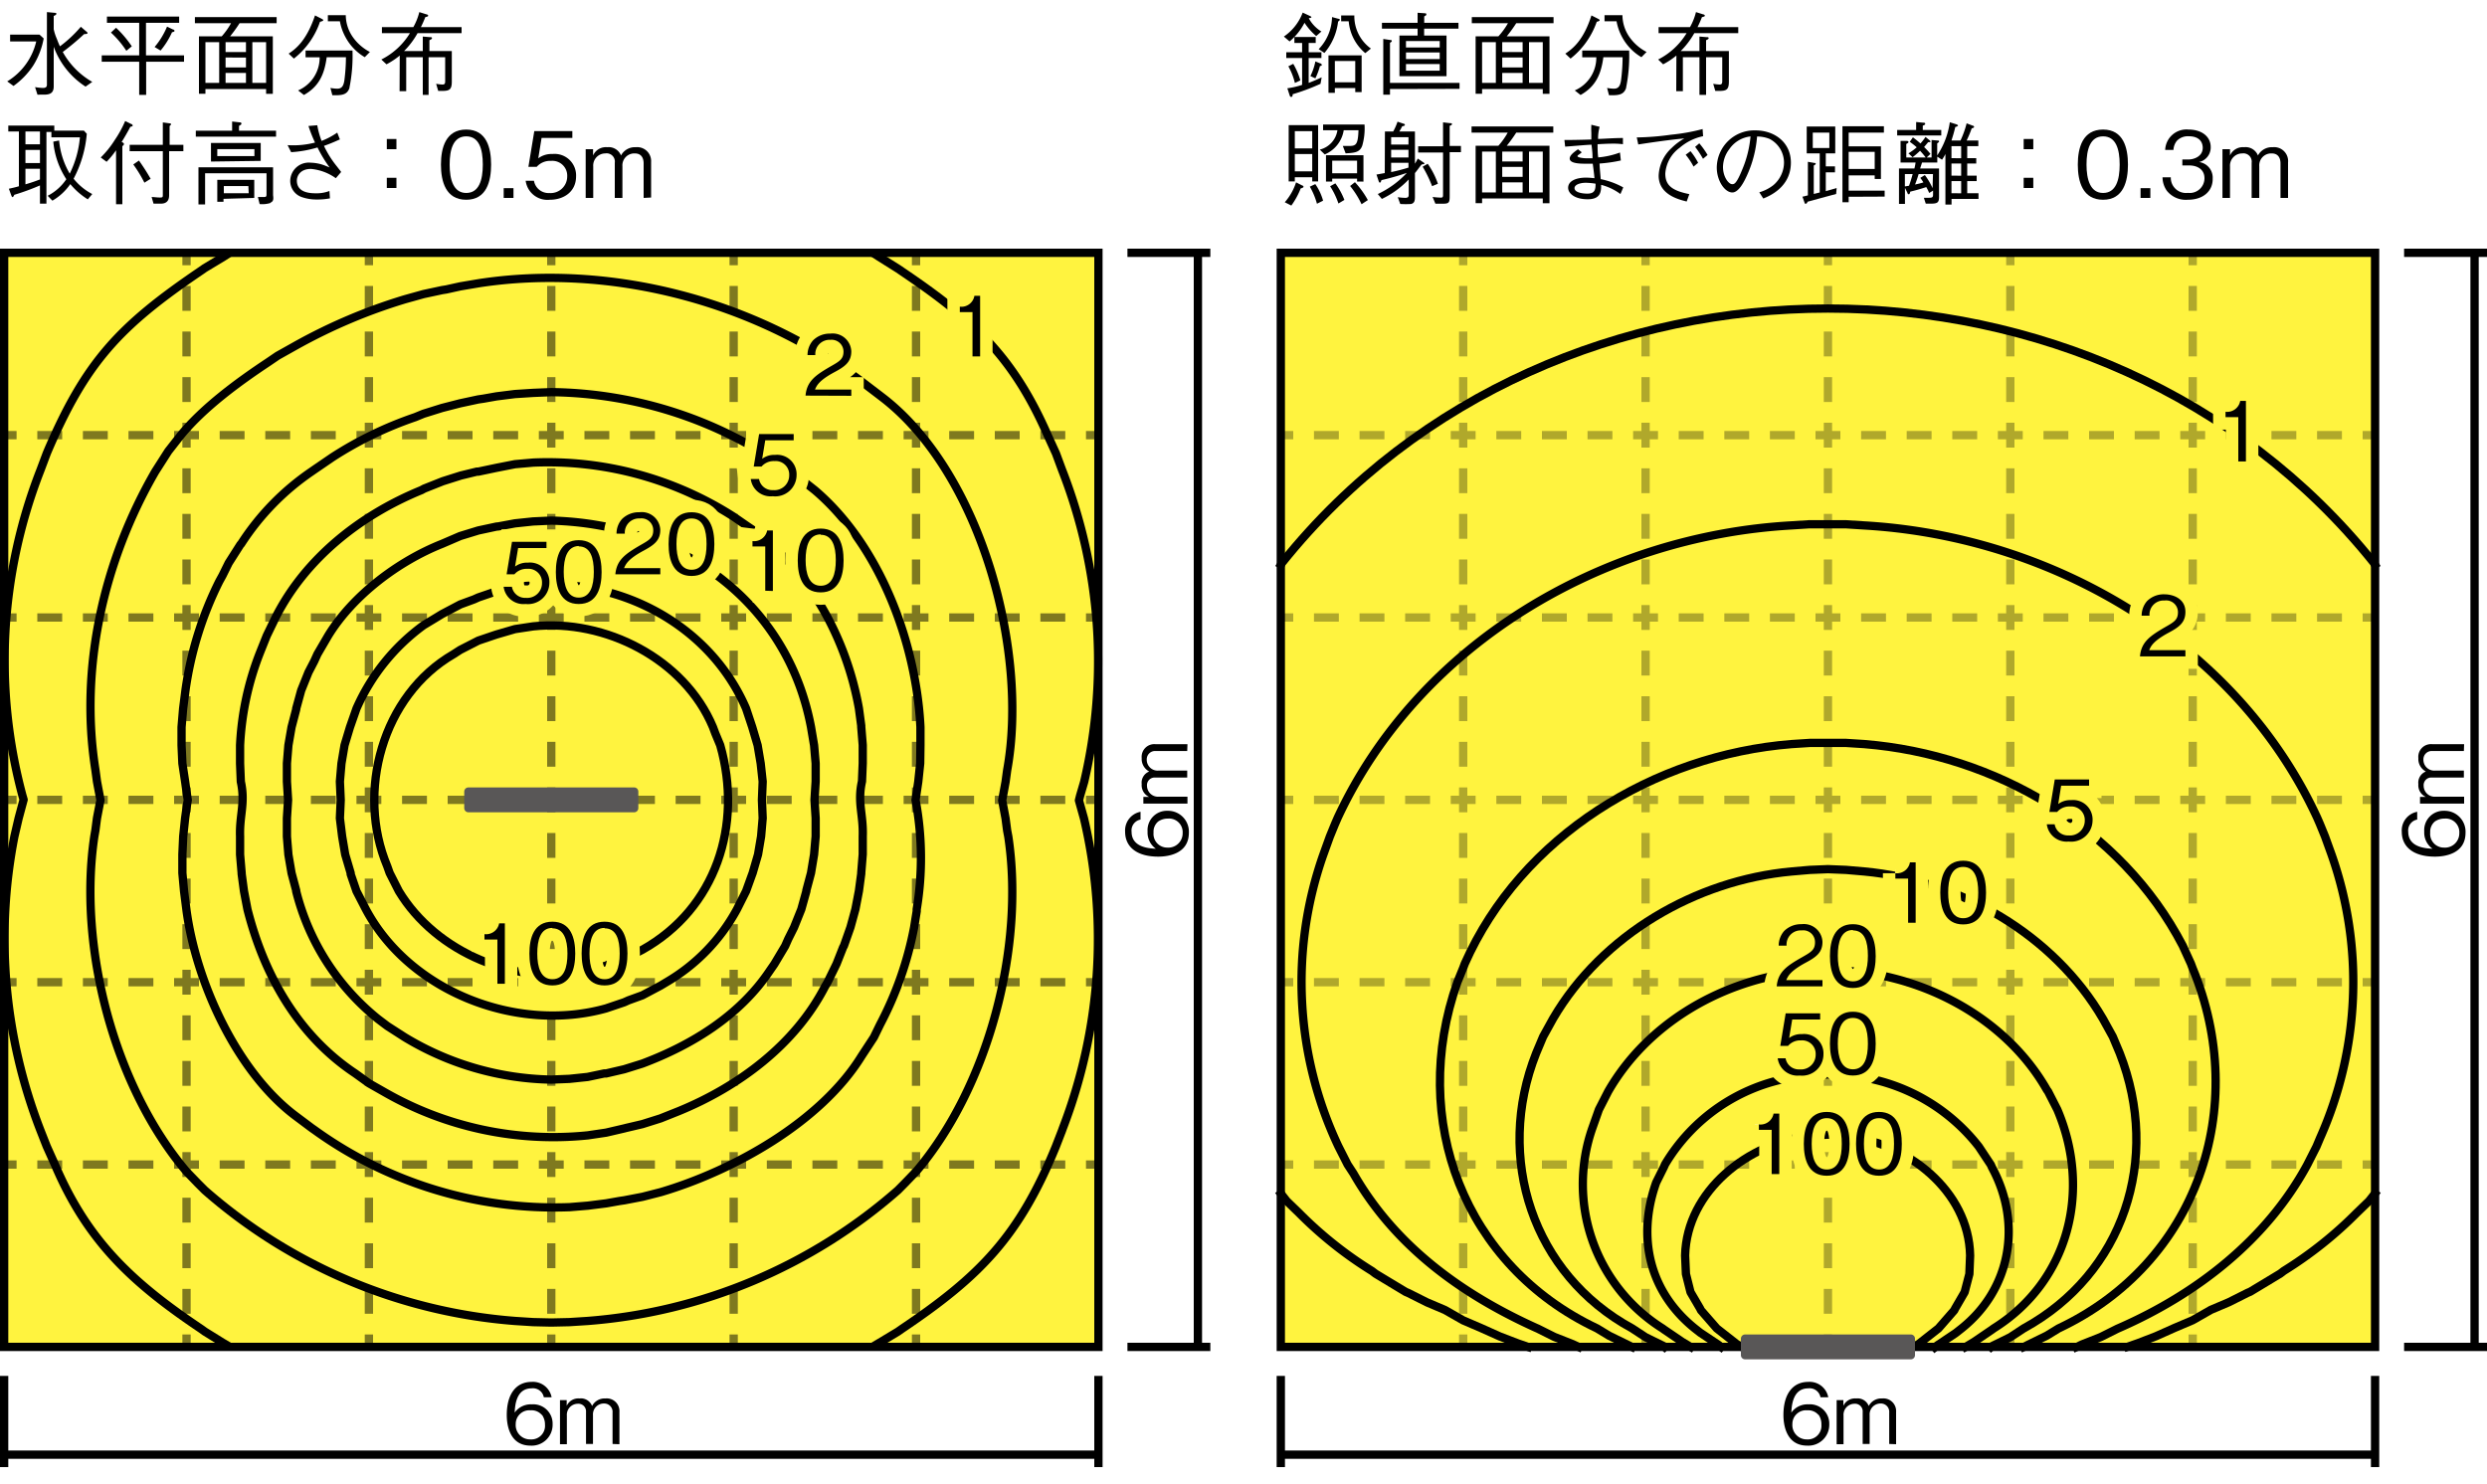 <svg xmlns="http://www.w3.org/2000/svg" viewBox="0 0 300 179"><defs><style>.cls-1{fill:#fff;}.cls-2{fill:#fff33f;}.cls-3{opacity:0.5;}.cls-10,.cls-11,.cls-4,.cls-5,.cls-7,.cls-8{fill:none;}.cls-11,.cls-4,.cls-5,.cls-7,.cls-8{stroke:#000;}.cls-11,.cls-4,.cls-5,.cls-9{stroke-miterlimit:10;}.cls-5{stroke-dasharray:3 2.5;}.cls-6{opacity:0.31;}.cls-12,.cls-7,.cls-8{stroke-linejoin:round;}.cls-11,.cls-8{stroke-linecap:square;}.cls-9{stroke:#fff;}.cls-10{stroke:#fff33f;stroke-width:3px;}.cls-12{fill:#595757;stroke:#595757;stroke-linecap:round;}</style></defs><g id="レイヤー_2" data-name="レイヤー 2"><g id="SITA"><rect class="cls-1" width="300" height="179"/><rect class="cls-2" x="0.5" y="30.5" width="132" height="132"/><rect class="cls-2" x="154.5" y="30.5" width="132" height="132"/><g class="cls-3"><line class="cls-4" x1="22.5" y1="162.5" x2="22.5" y2="161"/><line class="cls-5" x1="22.5" y1="158.5" x2="22.5" y2="33.25"/><line class="cls-4" x1="22.5" y1="32" x2="22.5" y2="30.5"/><line class="cls-4" x1="44.5" y1="162.5" x2="44.5" y2="161"/><line class="cls-5" x1="44.5" y1="158.5" x2="44.5" y2="33.25"/><line class="cls-4" x1="44.5" y1="32" x2="44.5" y2="30.5"/><line class="cls-4" x1="66.5" y1="162.5" x2="66.5" y2="161"/><line class="cls-5" x1="66.5" y1="158.5" x2="66.5" y2="33.25"/><line class="cls-4" x1="66.5" y1="32" x2="66.5" y2="30.5"/><line class="cls-4" x1="88.5" y1="162.5" x2="88.5" y2="161"/><line class="cls-5" x1="88.5" y1="158.5" x2="88.5" y2="33.25"/><line class="cls-4" x1="88.5" y1="32" x2="88.5" y2="30.5"/><line class="cls-4" x1="110.5" y1="162.5" x2="110.5" y2="161"/><line class="cls-5" x1="110.5" y1="158.5" x2="110.5" y2="33.25"/><line class="cls-4" x1="110.5" y1="32" x2="110.5" y2="30.5"/><line class="cls-4" x1="0.5" y1="52.5" x2="2" y2="52.5"/><line class="cls-5" x1="4.5" y1="52.5" x2="129.75" y2="52.5"/><line class="cls-4" x1="131" y1="52.5" x2="132.5" y2="52.5"/><line class="cls-4" x1="0.5" y1="74.5" x2="2" y2="74.5"/><line class="cls-5" x1="4.5" y1="74.5" x2="129.75" y2="74.5"/><line class="cls-4" x1="131" y1="74.5" x2="132.5" y2="74.5"/><line class="cls-4" x1="0.5" y1="96.5" x2="2" y2="96.5"/><line class="cls-5" x1="4.5" y1="96.5" x2="129.75" y2="96.5"/><line class="cls-4" x1="131" y1="96.5" x2="132.5" y2="96.5"/><line class="cls-4" x1="0.5" y1="118.5" x2="2" y2="118.5"/><line class="cls-5" x1="4.5" y1="118.5" x2="129.75" y2="118.5"/><line class="cls-4" x1="131" y1="118.5" x2="132.5" y2="118.5"/><line class="cls-4" x1="0.5" y1="140.5" x2="2" y2="140.5"/><line class="cls-5" x1="4.5" y1="140.5" x2="129.75" y2="140.5"/><line class="cls-4" x1="131" y1="140.5" x2="132.5" y2="140.5"/></g><g class="cls-6"><line class="cls-4" x1="176.5" y1="162.5" x2="176.5" y2="161"/><line class="cls-5" x1="176.5" y1="158.5" x2="176.5" y2="33.25"/><line class="cls-4" x1="176.5" y1="32" x2="176.5" y2="30.5"/><line class="cls-4" x1="198.5" y1="162.5" x2="198.5" y2="161"/><line class="cls-5" x1="198.5" y1="158.5" x2="198.5" y2="33.25"/><line class="cls-4" x1="198.5" y1="32" x2="198.5" y2="30.5"/><line class="cls-4" x1="220.5" y1="162.5" x2="220.5" y2="161"/><line class="cls-5" x1="220.5" y1="158.5" x2="220.5" y2="33.25"/><line class="cls-4" x1="220.5" y1="32" x2="220.5" y2="30.5"/><line class="cls-4" x1="242.5" y1="162.5" x2="242.5" y2="161"/><line class="cls-5" x1="242.5" y1="158.5" x2="242.5" y2="33.25"/><line class="cls-4" x1="242.5" y1="32" x2="242.5" y2="30.5"/><line class="cls-4" x1="264.5" y1="162.5" x2="264.5" y2="161"/><line class="cls-5" x1="264.5" y1="158.5" x2="264.5" y2="33.25"/><line class="cls-4" x1="264.5" y1="32" x2="264.5" y2="30.5"/><line class="cls-4" x1="154.5" y1="52.5" x2="156" y2="52.5"/><line class="cls-5" x1="158.5" y1="52.5" x2="283.75" y2="52.5"/><line class="cls-4" x1="285" y1="52.5" x2="286.5" y2="52.5"/><line class="cls-4" x1="154.5" y1="74.5" x2="156" y2="74.5"/><line class="cls-5" x1="158.5" y1="74.5" x2="283.75" y2="74.5"/><line class="cls-4" x1="285" y1="74.5" x2="286.5" y2="74.5"/><line class="cls-4" x1="154.5" y1="96.5" x2="156" y2="96.5"/><line class="cls-5" x1="158.5" y1="96.5" x2="283.75" y2="96.5"/><line class="cls-4" x1="285" y1="96.5" x2="286.5" y2="96.5"/><line class="cls-4" x1="154.5" y1="118.5" x2="156" y2="118.5"/><line class="cls-5" x1="158.5" y1="118.5" x2="283.75" y2="118.5"/><line class="cls-4" x1="285" y1="118.5" x2="286.5" y2="118.5"/><line class="cls-4" x1="154.5" y1="140.5" x2="156" y2="140.5"/><line class="cls-5" x1="158.5" y1="140.5" x2="283.75" y2="140.5"/><line class="cls-4" x1="285" y1="140.5" x2="286.5" y2="140.5"/></g></g><g id="EUN10143W_n"><path class="cls-7" d="M59.47,76.69l.42-.14,2.23-.65,2.19-.33C73,74.64,82.56,79.5,86,87.72l.28.75.6,1.44c2.73,9.62-.49,19.69-9.4,24.68l-2.19,1.12-1.77.6-.42.19-2.23.65C62.39,119,52.63,115,48.11,107.51L47,105.32l-.28-.79c-3.78-9-.6-20.64,8-25.61l.79-.51,2.19-1.12Z"/><path class="cls-7" d="M57.19,72.31l.51-.23,2.19-.75,2.24-.46C73.46,69,85.4,74.79,90,85.49l.74,2.23.65,2.19.37,2.19L92,94.29l-.09,2.23L92,98.71l-.19,2.19-.37,2.19-.65,2.24-.05.13L90,107.51,88.9,109.7a22.66,22.66,0,0,1-8.52,8.8l-.7.42-2.19,1.16-1.68.61-.51.23-2.19.74c-10.73,3-23.7-2-29-12L43,107.51l-.7-2.05,0-.13-.66-2.24-.37-2.19L41,98.71l.1-2.19L41,94.29l.19-2.19.37-2.19.66-2.19L43,85.49a24.86,24.86,0,0,1,8.1-10.06l1.54-.93.69-.42,2.2-1.16Z"/><path class="cls-7" d="M60.12,63.51l2-.37,2.18-.23,2.19-.1c15.18.37,28.42,9.51,31.34,24.91l.37,2.19.19,2.19v2.19l-.14,2.23.14,2.19v2.19l-.19,2.19-.37,2.23-.56,2.1v.09l-.61,2.19-.88,2.19-.7,1.4-.37.84-1.3,2.18-.52.75c-3.62,5.44-9.39,9-15.41,11.26L75.3,129l-2.19.51h-.23l-2,.42-2.19.23-2.19.09a35.29,35.29,0,0,1-17.69-5.12l-2.1-1.35-1.11-.84a28.77,28.77,0,0,1-9.87-15.41v-.09l-.56-2.1-.38-2.23-.18-2.19V98.71l.14-2.19-.14-2.23V92.1l.18-2.19.38-2.19.56-2.14v-.09l.6-2.19.88-2.19.7-1.35.38-.84,1.3-2.23c3-4.89,8.49-9,13.74-11.08l2.18-.94L57.7,64l2.19-.47Z"/><path class="cls-7" d="M57.52,56.9l.18,0,2.19-.46L62.13,56l2.18-.19a41.57,41.57,0,0,1,24.17,6.52l1.68,1.16.55.37c7,5,11.41,13.26,12.9,21.61l.28,2.09,0,.14.18,2.19,0,2.19-.09,2.19c-.58,2.57.18,4,.09,6.61l0,2.19-.18,2.23,0,.1-.28,2.09-.42,2.19-.6,2.19-.79,2.24-.1.18-.79,2-1.07,2.19-.33.56c-3.61,7-10.41,12.05-17.6,15l-2.23.89-2.19.69-2,.47-.19.05-2.19.51-2.23.33a40.92,40.92,0,0,1-24.59-5.27l-1.76-1-1.68-1.21c-6.92-4.6-11-11.9-13-19.79l-.42-2.19-.28-2.09,0-.1-.19-2.23,0-2.19c-.09-2.58.66-4,.09-6.61l-.09-2.19,0-2.19a35.1,35.1,0,0,1,2.33-11l.09-.23.8-2,1.06-2.19c3.62-7.17,10.28-12.38,17.6-15.37l.33-.18,2.24-.89,2.18-.69Z"/><path class="cls-7" d="M58.31,48.1l1.58-.28,2.23-.28,2.2-.14,2.18-.09A50.19,50.19,0,0,1,95.42,56.9l1.86,1.44,1,.79c7.89,6.7,12.24,18.47,12.75,28.59l0,2.19L111,92.1l-.23,2.19-.24,1.63-.09.6a37.89,37.89,0,0,1,.14,13.18l0,.23-.32,2a42,42,0,0,1-4.1,11.68l-.75,1.54L104,127.3l-.09.14c-4.92,7.94-15.45,13.8-24.21,16.39l-2.19.56-2.19.42-.61.09-1.58.28-2.23.28-2.19.18a49.46,49.46,0,0,1-30.77-9.31l-.33-.23-1.87-1.4c-7.19-5.34-12.13-16.31-13.26-25l-.28-2.19L22,105.33l0-2.24.1-2.19.23-2.19.23-1.63.09-.56-.09-.6-.23-1.63L22,92.1l-.1-2.19,0-2.19.19-2.23.28-2.19a42.44,42.44,0,0,1,4.09-13.18l.38-.69.74-1.5L29,65.7l.09-.09a30.59,30.59,0,0,1,8.48-8.71l.33-.23,2.18-1.49a45.06,45.06,0,0,1,10-4.85l1-.41,2.24-.7,2.18-.56,2.19-.47Z"/><path class="cls-7" d="M53.84,34.92l1.67-.37,2.19-.37C73.6,31.72,91.05,36.32,103.89,46l2.19,1.67.61.47c11.73,9.26,17.4,30.51,14.8,44.79l-.19,1.4-.41,2.23.41,2.19.19,1.45.14.74c2,13.32-2.36,30.09-11.13,40.41l-1.35,1.4-.83.84a64.2,64.2,0,0,1-37.44,15.78l-2.19.14-2.19.05-2.18-.05-2.19-.14a64.2,64.2,0,0,1-37.44-15.78l-.84-.84-1.35-1.4C13.74,131,9.39,114.22,11.38,100.9l.13-.74.19-1.45.42-2.19-.42-2.23-.19-1.4c-1.95-12.35,1-25.23,7.22-36l1.4-2.19.18-.28,1.5-1.91c2.76-3.36,6.89-6.39,10.52-8.8l1.16-.79,2.23-1.25A66.22,66.22,0,0,1,48.9,36.09l2.19-.61L53.33,35Z"/><path class="cls-7" d="M105.29,30.5l.79.51,2.23,1.4.47.32c8.51,5.75,13.41,10.2,17.6,19.79l1,2.19.74,2a63.5,63.5,0,0,1,2.66,37.62L130.29,96l-.14.56.14.51.47,1.68a63.61,63.61,0,0,1-2.56,37.39l-.1.28-.74,1.91c-4.4,10.76-9.06,15.6-18.58,22l-.47.33L106.08,162l-.79.47"/><path class="cls-7" d="M27.72,162.5l-.79-.47-2.24-1.39-.46-.33c-8.21-5.52-13.64-10.5-17.6-19.79l-1-2.23-.75-1.91A64,64,0,0,1,1.74,100.9l.51-2.19L2.71,97l.14-.52L2.71,96A63,63,0,0,1,4.81,56.9l.09-.23.75-2c4.67-11,8.74-15.32,18.58-22l.46-.32L26.93,31l.79-.51"/><path class="cls-8" d="M210.12,162.5l-.61-.33-2.19-1.72-.23-.18-1.91-2.19-.09-.19-1.17-2-.55-2.19-.1-2.23c.2-7.86,7.7-13.61,15-14.44l2.19-.14,2.19.14c7.35.83,14.84,6.58,15,14.44l-.09,2.23-.57,2.19-1.16,2-.09.19-1.91,2.19-.23.18-2.19,1.72-.61.33"/><path class="cls-8" d="M207.6,162.5l-.28-.23-2.23-1.49-.65-.51c-5.51-4.44-7-11-4.66-17.6l.93-1.87.14-.32A22.11,22.11,0,0,1,216.12,130l2.19-.28,2.19-.09,2.19.09,2.19.28a22.54,22.54,0,0,1,13.82,8.34l1.45,2.19.14.32c3.63,6.69,2.34,14.67-3.73,19.47l-.65.51-2.23,1.49-.28.23"/><path class="cls-8" d="M203.93,162.5l-1-.6-2.19-1.49-.19-.14a20.55,20.55,0,0,1-8.47-24.17l.79-2.23,1.12-2.19c4.6-8,13.12-13.06,22.16-14.34l2.19-.24,2.19,0,2.19,0,2.19.24c8.88,1.24,17.5,6.25,22,14.15l.14.19,1.12,2.19c4.15,9.74,1.41,20.71-7.68,26.4l-.19.14-2.19,1.49-1,.6"/><path class="cls-8" d="M200.8,162.5l-.09-.09-2.19-1.07-1.63-1.07c-12-6.51-16.6-20.57-11.59-33.2l.84-2,1.21-2.19c5.91-10.11,17.22-16.68,28.77-17.74l2.19-.19,2.19-.09,2.19.09,2.19.19c11.55,1.06,22.86,7.63,28.77,17.74l1.21,2.19.84,2c5,12.76.48,26.59-11.59,33.2l-1.63,1.07-2.19,1.07-.1.09"/><path class="cls-8" d="M196.85,162.5l-.56-.28-2.19-1.07-1.45-.88c-16.05-7.58-22.72-25.17-16.85-41.77l.7-1.72.19-.51c6.83-15.42,22.9-25.19,39.43-26.5l2.19-.14,2.19,0,2.19,0,2.19.14c15.79,1.27,31,10.1,38.41,24.31l1,2.19.19.51c7,16.85.53,35.64-16.16,43.49l-1.44.88-2.19,1.07-.56.28"/><path class="cls-8" d="M190.42,162.5l-.7-.33-2.23-.88-2-1-.23-.1c-9-4.08-17-9.87-22-18.62l-.7-1.07-1.11-2.19a46.35,46.35,0,0,1-1.82-35.2l.79-2.19.61-1.49.32-.74c9.75-21,31.92-34,54.71-35.3l2.19-.14h4.38l2.19.14c22.79,1.29,45,14.26,54.71,35.3l.32.74.61,1.49.79,2.19a46.28,46.28,0,0,1-1.4,34.22l-.42,1-1.11,2.19c-4.92,9.07-13.35,15.6-22.68,19.69l-.23.1-2,1-2.23.88-.7.33"/><path class="cls-8" d="M286.48,144l-.7.89-1.49,1.44a48.14,48.14,0,0,1-8.8,7l-.42.32-1.77,1.07-1.86,1.12-.33.14-2.23,1.12-2.19.93-2.19,1.25-2.19.93-2.24,1-2.18.84-1.21.42"/><path class="cls-8" d="M184.32,162.5l-1.21-.42-2.19-.84-2.23-1-2.19-.94-2.19-1.25-2.19-.93L169.89,156l-.33-.14-1.86-1.12-1.77-1.07-.42-.32a47.81,47.81,0,0,1-8.8-7l-1.49-1.44-.7-.89"/><path class="cls-8" d="M154.52,68.12l.14-.23C187.43,27,253.57,27,286.34,67.89l.14.23"/><path class="cls-9" d="M117.31,43V37.66h-1.53V37a1.59,1.59,0,0,0,1.76-1.31h.69V43Z"/><path class="cls-10" d="M117.31,43V37.66h-1.53V37a1.59,1.59,0,0,0,1.76-1.31h.69V43Z"/><path d="M117.31,43V37.66h-1.53V37a1.59,1.59,0,0,0,1.76-1.31h.69V43Z"/><path class="cls-9" d="M97.17,47.73c.15-1.74,1.21-2.47,3-3.51,1.09-.62,1.58-.89,1.58-1.81A1.43,1.43,0,0,0,100.17,41a1.72,1.72,0,0,0-1.82,1.84h-.94a2.67,2.67,0,0,1,.65-1.76,2.84,2.84,0,0,1,2.09-.83,2.25,2.25,0,0,1,2.54,2.13c0,1.29-.75,1.84-2.09,2.55-1.84,1-2.09,1.61-2.29,2.07h4.38v.75Z"/><path class="cls-10" d="M97.17,47.73c.15-1.74,1.21-2.47,3-3.51,1.09-.62,1.58-.89,1.58-1.81A1.43,1.43,0,0,0,100.17,41a1.72,1.72,0,0,0-1.82,1.84h-.94a2.67,2.67,0,0,1,.65-1.76,2.84,2.84,0,0,1,2.09-.83,2.25,2.25,0,0,1,2.54,2.13c0,1.29-.75,1.84-2.09,2.55-1.84,1-2.09,1.61-2.29,2.07h4.38v.75Z"/><path d="M97.17,47.73c.15-1.74,1.21-2.47,3-3.51,1.09-.62,1.58-.89,1.58-1.81A1.43,1.43,0,0,0,100.17,41a1.72,1.72,0,0,0-1.82,1.84h-.94a2.67,2.67,0,0,1,.65-1.76,2.84,2.84,0,0,1,2.09-.83,2.25,2.25,0,0,1,2.54,2.13c0,1.29-.75,1.84-2.09,2.55-1.84,1-2.09,1.61-2.29,2.07h4.38v.75Z"/><path class="cls-9" d="M93.21,59.87a2.41,2.41,0,0,1-2.65-2.08h1a1.62,1.62,0,0,0,1.7,1.34,1.78,1.78,0,0,0,1.94-1.79,1.63,1.63,0,0,0-1.77-1.71,1.94,1.94,0,0,0-1.57.66h-.94l.65-3.92h4.17v.75H92.31l-.37,2.23a2.44,2.44,0,0,1,1.56-.47,2.35,2.35,0,0,1,2.59,2.45A2.58,2.58,0,0,1,93.21,59.87Z"/><path class="cls-10" d="M93.21,59.87a2.41,2.41,0,0,1-2.65-2.08h1a1.62,1.62,0,0,0,1.7,1.34,1.78,1.78,0,0,0,1.94-1.79,1.63,1.63,0,0,0-1.77-1.71,1.94,1.94,0,0,0-1.57.66h-.94l.65-3.92h4.17v.75H92.31l-.37,2.23a2.44,2.44,0,0,1,1.56-.47,2.35,2.35,0,0,1,2.59,2.45A2.58,2.58,0,0,1,93.21,59.87Z"/><path d="M93.21,59.87a2.41,2.41,0,0,1-2.65-2.08h1a1.62,1.62,0,0,0,1.7,1.34,1.78,1.78,0,0,0,1.94-1.79,1.63,1.63,0,0,0-1.77-1.71,1.94,1.94,0,0,0-1.57.66h-.94l.65-3.92h4.17v.75H92.31l-.37,2.23a2.44,2.44,0,0,1,1.56-.47,2.35,2.35,0,0,1,2.59,2.45A2.58,2.58,0,0,1,93.21,59.87Z"/><path class="cls-9" d="M92.31,71.27V65.93H90.77v-.65A1.6,1.6,0,0,0,92.54,64h.69v7.3Z"/><path class="cls-9" d="M99,71.47c-2.24,0-2.77-2-2.77-3.85s.53-3.85,2.77-3.85,2.76,2,2.76,3.85S101.2,71.47,99,71.47Zm0-7c-1.43,0-1.82,1.46-1.82,3.1s.42,3.1,1.82,3.1,1.82-1.4,1.82-3.1S100.37,64.52,99,64.52Z"/><path class="cls-10" d="M92.31,71.27V65.93H90.77v-.65A1.6,1.6,0,0,0,92.54,64h.69v7.3Z"/><path class="cls-10" d="M99,71.47c-2.24,0-2.77-2-2.77-3.85s.53-3.85,2.77-3.85,2.76,2,2.76,3.85S101.2,71.47,99,71.47Zm0-7c-1.43,0-1.82,1.46-1.82,3.1s.42,3.1,1.82,3.1,1.82-1.4,1.82-3.1S100.37,64.52,99,64.52Z"/><path d="M92.31,71.27V65.93H90.77v-.65A1.6,1.6,0,0,0,92.54,64h.69v7.3Z"/><path d="M99,71.47c-2.24,0-2.77-2-2.77-3.85s.53-3.85,2.77-3.85,2.76,2,2.76,3.85S101.2,71.47,99,71.47Zm0-7c-1.43,0-1.82,1.46-1.82,3.1s.42,3.1,1.82,3.1,1.82-1.4,1.82-3.1S100.37,64.52,99,64.52Z"/><path class="cls-9" d="M74.23,69.29c.15-1.74,1.22-2.47,3-3.51,1.09-.62,1.57-.89,1.57-1.8a1.42,1.42,0,0,0-1.61-1.43,1.71,1.71,0,0,0-1.82,1.83h-1a2.65,2.65,0,0,1,.65-1.75,2.87,2.87,0,0,1,2.1-.83,2.24,2.24,0,0,1,2.53,2.12c0,1.29-.75,1.84-2.08,2.55-1.84,1-2.09,1.61-2.29,2.07h4.37v.75Z"/><path class="cls-9" d="M83.42,69.49c-2.24,0-2.77-2-2.77-3.85s.53-3.84,2.77-3.84,2.75,2,2.75,3.84S85.65,69.49,83.42,69.49Zm0-6.94C82,62.55,81.6,64,81.6,65.64s.42,3.1,1.82,3.1,1.81-1.4,1.81-3.1S84.83,62.55,83.42,62.55Z"/><path class="cls-10" d="M74.23,69.29c.15-1.74,1.22-2.47,3-3.51,1.09-.62,1.57-.89,1.57-1.8a1.42,1.42,0,0,0-1.61-1.43,1.71,1.71,0,0,0-1.82,1.83h-1a2.65,2.65,0,0,1,.65-1.75,2.87,2.87,0,0,1,2.1-.83,2.24,2.24,0,0,1,2.53,2.12c0,1.29-.75,1.84-2.08,2.55-1.84,1-2.09,1.61-2.29,2.07h4.37v.75Z"/><path class="cls-10" d="M83.42,69.49c-2.24,0-2.77-2-2.77-3.85s.53-3.84,2.77-3.84,2.75,2,2.75,3.84S85.65,69.49,83.42,69.49Zm0-6.94C82,62.55,81.6,64,81.6,65.64s.42,3.1,1.82,3.1,1.81-1.4,1.81-3.1S84.83,62.55,83.42,62.55Z"/><path d="M74.23,69.29c.15-1.74,1.22-2.47,3-3.51,1.09-.62,1.57-.89,1.57-1.8a1.42,1.42,0,0,0-1.61-1.43,1.71,1.71,0,0,0-1.82,1.83h-1a2.65,2.65,0,0,1,.65-1.75,2.87,2.87,0,0,1,2.1-.83,2.24,2.24,0,0,1,2.53,2.12c0,1.29-.75,1.84-2.08,2.55-1.84,1-2.09,1.61-2.29,2.07h4.37v.75Z"/><path d="M83.42,69.49c-2.24,0-2.77-2-2.77-3.85s.53-3.84,2.77-3.84,2.75,2,2.75,3.84S85.65,69.49,83.42,69.49Zm0-6.94C82,62.55,81.6,64,81.6,65.64s.42,3.1,1.82,3.1,1.81-1.4,1.81-3.1S84.83,62.55,83.42,62.55Z"/><path class="cls-9" d="M63.4,72.87a2.41,2.41,0,0,1-2.65-2.08h1a1.62,1.62,0,0,0,1.7,1.34,1.78,1.78,0,0,0,1.93-1.79,1.63,1.63,0,0,0-1.77-1.71,1.93,1.93,0,0,0-1.56.66h-.94l.65-3.92h4.16v.75H62.5l-.37,2.23a2.44,2.44,0,0,1,1.56-.47,2.34,2.34,0,0,1,2.58,2.45A2.58,2.58,0,0,1,63.4,72.87Z"/><path class="cls-9" d="M69.81,72.87c-2.23,0-2.76-2-2.76-3.85s.53-3.85,2.76-3.85,2.76,2,2.76,3.85S72.05,72.87,69.81,72.87Zm0-7C68.39,65.92,68,67.38,68,69s.42,3.1,1.81,3.1,1.82-1.4,1.82-3.1S71.22,65.92,69.81,65.92Z"/><path class="cls-10" d="M63.4,72.87a2.41,2.41,0,0,1-2.65-2.08h1a1.62,1.62,0,0,0,1.7,1.34,1.78,1.78,0,0,0,1.93-1.79,1.63,1.63,0,0,0-1.77-1.71,1.93,1.93,0,0,0-1.56.66h-.94l.65-3.92h4.16v.75H62.5l-.37,2.23a2.44,2.44,0,0,1,1.56-.47,2.34,2.34,0,0,1,2.58,2.45A2.58,2.58,0,0,1,63.4,72.87Z"/><path class="cls-10" d="M69.81,72.87c-2.23,0-2.76-2-2.76-3.85s.53-3.85,2.76-3.85,2.76,2,2.76,3.85S72.05,72.87,69.81,72.87Zm0-7C68.39,65.92,68,67.38,68,69s.42,3.1,1.81,3.1,1.82-1.4,1.82-3.1S71.22,65.92,69.81,65.92Z"/><path d="M63.4,72.87a2.41,2.41,0,0,1-2.65-2.08h1a1.62,1.62,0,0,0,1.7,1.34,1.78,1.78,0,0,0,1.93-1.79,1.63,1.63,0,0,0-1.77-1.71,1.93,1.93,0,0,0-1.56.66h-.94l.65-3.92h4.16v.75H62.5l-.37,2.23a2.44,2.44,0,0,1,1.56-.47,2.34,2.34,0,0,1,2.58,2.45A2.58,2.58,0,0,1,63.4,72.87Z"/><path d="M69.81,72.87c-2.23,0-2.76-2-2.76-3.85s.53-3.85,2.76-3.85,2.76,2,2.76,3.85S72.05,72.87,69.81,72.87Zm0-7C68.39,65.92,68,67.38,68,69s.42,3.1,1.81,3.1,1.82-1.4,1.82-3.1S71.22,65.92,69.81,65.92Z"/><path class="cls-9" d="M60,118.69v-5.34H58.44v-.65a1.6,1.6,0,0,0,1.77-1.3h.69v7.29Z"/><path class="cls-9" d="M66.63,118.89c-2.24,0-2.77-2-2.77-3.85s.53-3.84,2.77-3.84,2.76,2,2.76,3.84S68.87,118.89,66.63,118.89Zm0-6.94c-1.43,0-1.82,1.45-1.82,3.09s.42,3.1,1.82,3.1,1.82-1.4,1.82-3.1S68,112,66.63,112Z"/><path class="cls-9" d="M72.93,118.89c-2.24,0-2.77-2-2.77-3.85s.53-3.84,2.77-3.84,2.76,2,2.76,3.84S75.17,118.89,72.93,118.89Zm0-6.94c-1.43,0-1.82,1.45-1.82,3.09s.42,3.1,1.82,3.1,1.82-1.4,1.82-3.1S74.34,112,72.93,112Z"/><path class="cls-10" d="M60,118.69v-5.34H58.44v-.65a1.6,1.6,0,0,0,1.77-1.3h.69v7.29Z"/><path class="cls-10" d="M66.63,118.89c-2.24,0-2.77-2-2.77-3.85s.53-3.84,2.77-3.84,2.76,2,2.76,3.84S68.87,118.89,66.63,118.89Zm0-6.94c-1.43,0-1.82,1.45-1.82,3.09s.42,3.1,1.82,3.1,1.82-1.4,1.82-3.1S68,112,66.63,112Z"/><path class="cls-10" d="M72.93,118.89c-2.24,0-2.77-2-2.77-3.85s.53-3.84,2.77-3.84,2.76,2,2.76,3.84S75.17,118.89,72.93,118.89Zm0-6.94c-1.43,0-1.82,1.45-1.82,3.09s.42,3.1,1.82,3.1,1.82-1.4,1.82-3.1S74.34,112,72.93,112Z"/><path d="M60,118.69v-5.34H58.44v-.65a1.6,1.6,0,0,0,1.77-1.3h.69v7.29Z"/><path d="M66.63,118.89c-2.24,0-2.77-2-2.77-3.85s.53-3.84,2.77-3.84,2.76,2,2.76,3.84S68.87,118.89,66.63,118.89Zm0-6.94c-1.43,0-1.82,1.45-1.82,3.09s.42,3.1,1.82,3.1,1.82-1.4,1.82-3.1S68,112,66.63,112Z"/><path d="M72.93,118.89c-2.24,0-2.77-2-2.77-3.85s.53-3.84,2.77-3.84,2.76,2,2.76,3.84S75.17,118.89,72.93,118.89Zm0-6.94c-1.43,0-1.82,1.45-1.82,3.09s.42,3.1,1.82,3.1,1.82-1.4,1.82-3.1S74.34,112,72.93,112Z"/><path class="cls-9" d="M258.14,79.19c.15-1.74,1.22-2.47,3-3.51,1.09-.62,1.58-.89,1.58-1.81a1.42,1.42,0,0,0-1.62-1.42,1.7,1.7,0,0,0-1.81,1.83h-.95a2.67,2.67,0,0,1,.65-1.76,2.86,2.86,0,0,1,2.09-.82c1,0,2.54.48,2.54,2.12,0,1.29-.75,1.84-2.09,2.55-1.83,1-2.08,1.61-2.28,2.07h4.37v.75Z"/><path class="cls-10" d="M258.14,79.19c.15-1.74,1.22-2.47,3-3.51,1.09-.62,1.58-.89,1.58-1.81a1.42,1.42,0,0,0-1.62-1.42,1.7,1.7,0,0,0-1.81,1.83h-.95a2.67,2.67,0,0,1,.65-1.76,2.86,2.86,0,0,1,2.09-.82c1,0,2.54.48,2.54,2.12,0,1.29-.75,1.84-2.09,2.55-1.83,1-2.08,1.61-2.28,2.07h4.37v.75Z"/><path d="M258.14,79.19c.15-1.74,1.22-2.47,3-3.51,1.09-.62,1.58-.89,1.58-1.81a1.42,1.42,0,0,0-1.62-1.42,1.7,1.7,0,0,0-1.81,1.83h-.95a2.67,2.67,0,0,1,.65-1.76,2.86,2.86,0,0,1,2.09-.82c1,0,2.54.48,2.54,2.12,0,1.29-.75,1.84-2.09,2.55-1.83,1-2.08,1.61-2.28,2.07h4.37v.75Z"/><path class="cls-9" d="M270,55.67V50.33h-1.54v-.65a1.6,1.6,0,0,0,1.77-1.31h.69v7.3Z"/><path class="cls-10" d="M270,55.67V50.33h-1.54v-.65a1.6,1.6,0,0,0,1.77-1.31h.69v7.3Z"/><path d="M270,55.67V50.33h-1.54v-.65a1.6,1.6,0,0,0,1.77-1.31h.69v7.3Z"/><path class="cls-9" d="M249.54,101.53a2.41,2.41,0,0,1-2.64-2.08h.95a1.61,1.61,0,0,0,1.69,1.34A1.78,1.78,0,0,0,251.48,99a1.63,1.63,0,0,0-1.77-1.7,1.92,1.92,0,0,0-1.56.66h-.94l.65-3.92H252v.75h-3.37L248.28,97a2.43,2.43,0,0,1,1.55-.47A2.35,2.35,0,0,1,252.42,99,2.58,2.58,0,0,1,249.54,101.53Z"/><path class="cls-10" d="M249.54,101.53a2.41,2.41,0,0,1-2.64-2.08h.95a1.61,1.61,0,0,0,1.69,1.34A1.78,1.78,0,0,0,251.48,99a1.63,1.63,0,0,0-1.77-1.7,1.92,1.92,0,0,0-1.56.66h-.94l.65-3.92H252v.75h-3.37L248.28,97a2.43,2.43,0,0,1,1.55-.47A2.35,2.35,0,0,1,252.42,99,2.58,2.58,0,0,1,249.54,101.53Z"/><path d="M249.54,101.53a2.41,2.41,0,0,1-2.64-2.08h.95a1.61,1.61,0,0,0,1.69,1.34A1.78,1.78,0,0,0,251.48,99a1.63,1.63,0,0,0-1.77-1.7,1.92,1.92,0,0,0-1.56.66h-.94l.65-3.92H252v.75h-3.37L248.28,97a2.43,2.43,0,0,1,1.55-.47A2.35,2.35,0,0,1,252.42,99,2.58,2.58,0,0,1,249.54,101.53Z"/><path class="cls-9" d="M230.17,111.33V106h-1.54v-.65a1.59,1.59,0,0,0,1.76-1.31h.69v7.29Z"/><path class="cls-9" d="M236.81,111.53c-2.23,0-2.76-2-2.76-3.84s.53-3.85,2.76-3.85,2.76,2,2.76,3.85S239.05,111.53,236.81,111.53Zm0-6.94c-1.42,0-1.81,1.46-1.81,3.1s.42,3.09,1.81,3.09,1.82-1.4,1.82-3.09S238.22,104.59,236.81,104.59Z"/><path class="cls-10" d="M230.17,111.33V106h-1.54v-.65a1.59,1.59,0,0,0,1.76-1.31h.69v7.29Z"/><path class="cls-10" d="M236.81,111.53c-2.23,0-2.76-2-2.76-3.84s.53-3.85,2.76-3.85,2.76,2,2.76,3.85S239.05,111.53,236.81,111.53Zm0-6.94c-1.42,0-1.81,1.46-1.81,3.1s.42,3.09,1.81,3.09,1.82-1.4,1.82-3.09S238.22,104.59,236.81,104.59Z"/><path d="M230.17,111.33V106h-1.54v-.65a1.59,1.59,0,0,0,1.76-1.31h.69v7.29Z"/><path d="M236.81,111.53c-2.23,0-2.76-2-2.76-3.84s.53-3.85,2.76-3.85,2.76,2,2.76,3.85S239.05,111.53,236.81,111.53Zm0-6.94c-1.42,0-1.81,1.46-1.81,3.1s.42,3.09,1.81,3.09,1.82-1.4,1.82-3.09S238.22,104.59,236.81,104.59Z"/><path class="cls-9" d="M214.32,119c.15-1.74,1.22-2.47,3.05-3.51,1.09-.62,1.57-.89,1.57-1.81a1.42,1.42,0,0,0-1.61-1.43,1.71,1.71,0,0,0-1.82,1.84h-.95a2.67,2.67,0,0,1,.65-1.76,2.87,2.87,0,0,1,2.1-.83,2.25,2.25,0,0,1,2.53,2.13c0,1.29-.75,1.84-2.09,2.55-1.83,1-2.08,1.61-2.28,2.07h4.37V119Z"/><path class="cls-9" d="M223.51,119.2c-2.24,0-2.77-2-2.77-3.85s.53-3.85,2.77-3.85,2.75,2,2.75,3.85S225.74,119.2,223.51,119.2Zm0-7c-1.43,0-1.82,1.46-1.82,3.1s.42,3.1,1.82,3.1,1.81-1.4,1.81-3.1S224.92,112.25,223.51,112.25Z"/><path class="cls-10" d="M214.32,119c.15-1.74,1.22-2.47,3.05-3.51,1.09-.62,1.57-.89,1.57-1.81a1.42,1.42,0,0,0-1.61-1.43,1.71,1.71,0,0,0-1.82,1.84h-.95a2.67,2.67,0,0,1,.65-1.76,2.87,2.87,0,0,1,2.1-.83,2.25,2.25,0,0,1,2.53,2.13c0,1.29-.75,1.84-2.09,2.55-1.83,1-2.08,1.61-2.28,2.07h4.37V119Z"/><path class="cls-10" d="M223.51,119.2c-2.24,0-2.77-2-2.77-3.85s.53-3.85,2.77-3.85,2.75,2,2.75,3.85S225.74,119.2,223.51,119.2Zm0-7c-1.43,0-1.82,1.46-1.82,3.1s.42,3.1,1.82,3.1,1.81-1.4,1.81-3.1S224.92,112.25,223.51,112.25Z"/><path d="M214.32,119c.15-1.74,1.22-2.47,3.05-3.51,1.09-.62,1.57-.89,1.57-1.81a1.42,1.42,0,0,0-1.61-1.43,1.71,1.71,0,0,0-1.82,1.84h-.95a2.67,2.67,0,0,1,.65-1.76,2.87,2.87,0,0,1,2.1-.83,2.25,2.25,0,0,1,2.53,2.13c0,1.29-.75,1.84-2.09,2.55-1.83,1-2.08,1.61-2.28,2.07h4.37V119Z"/><path d="M223.51,119.2c-2.24,0-2.77-2-2.77-3.85s.53-3.85,2.77-3.85,2.75,2,2.75,3.85S225.74,119.2,223.51,119.2Zm0-7c-1.43,0-1.82,1.46-1.82,3.1s.42,3.1,1.82,3.1,1.81-1.4,1.81-3.1S224.92,112.25,223.51,112.25Z"/><path class="cls-9" d="M217.09,129.76a2.41,2.41,0,0,1-2.65-2.08h.95a1.62,1.62,0,0,0,1.7,1.34,1.77,1.77,0,0,0,1.93-1.79,1.63,1.63,0,0,0-1.76-1.71,1.94,1.94,0,0,0-1.57.66h-.94l.65-3.92h4.16V123h-3.37l-.37,2.23a2.44,2.44,0,0,1,1.56-.47,2.34,2.34,0,0,1,2.58,2.45A2.58,2.58,0,0,1,217.09,129.76Z"/><path class="cls-9" d="M223.51,129.76c-2.24,0-2.77-2-2.77-3.85s.53-3.85,2.77-3.85,2.75,2,2.75,3.85S225.74,129.76,223.51,129.76Zm0-6.95c-1.43,0-1.82,1.46-1.82,3.1s.42,3.1,1.82,3.1,1.81-1.4,1.81-3.1S224.92,122.81,223.51,122.81Z"/><path class="cls-10" d="M217.09,129.76a2.41,2.41,0,0,1-2.65-2.08h.95a1.62,1.62,0,0,0,1.7,1.34,1.77,1.77,0,0,0,1.93-1.79,1.63,1.63,0,0,0-1.76-1.71,1.94,1.94,0,0,0-1.57.66h-.94l.65-3.92h4.16V123h-3.37l-.37,2.23a2.44,2.44,0,0,1,1.56-.47,2.34,2.34,0,0,1,2.58,2.45A2.58,2.58,0,0,1,217.09,129.76Z"/><path class="cls-10" d="M223.51,129.76c-2.24,0-2.77-2-2.77-3.85s.53-3.85,2.77-3.85,2.75,2,2.75,3.85S225.74,129.76,223.51,129.76Zm0-6.95c-1.43,0-1.82,1.46-1.82,3.1s.42,3.1,1.82,3.1,1.81-1.4,1.81-3.1S224.92,122.81,223.51,122.81Z"/><path d="M217.09,129.76a2.41,2.41,0,0,1-2.65-2.08h.95a1.62,1.62,0,0,0,1.7,1.34,1.77,1.77,0,0,0,1.93-1.79,1.63,1.63,0,0,0-1.76-1.71,1.94,1.94,0,0,0-1.57.66h-.94l.65-3.92h4.16V123h-3.37l-.37,2.23a2.44,2.44,0,0,1,1.56-.47,2.34,2.34,0,0,1,2.58,2.45A2.58,2.58,0,0,1,217.09,129.76Z"/><path d="M223.51,129.76c-2.24,0-2.77-2-2.77-3.85s.53-3.85,2.77-3.85,2.75,2,2.75,3.85S225.74,129.76,223.51,129.76Zm0-6.95c-1.43,0-1.82,1.46-1.82,3.1s.42,3.1,1.82,3.1,1.81-1.4,1.81-3.1S224.92,122.81,223.51,122.81Z"/><path class="cls-9" d="M213.71,141.65v-5.34h-1.54v-.65a1.6,1.6,0,0,0,1.77-1.31h.69v7.3Z"/><path class="cls-9" d="M220.36,141.85c-2.24,0-2.77-2-2.77-3.85s.53-3.85,2.77-3.85,2.75,2,2.75,3.85S222.59,141.85,220.36,141.85Zm0-6.95c-1.43,0-1.82,1.46-1.82,3.1s.42,3.1,1.82,3.1,1.81-1.4,1.81-3.1S221.77,134.9,220.36,134.9Z"/><path class="cls-9" d="M226.66,141.85c-2.24,0-2.77-2-2.77-3.85s.53-3.85,2.77-3.85,2.75,2,2.75,3.85S228.89,141.85,226.66,141.85Zm0-6.95c-1.43,0-1.82,1.46-1.82,3.1s.42,3.1,1.82,3.1,1.81-1.4,1.81-3.1S228.07,134.9,226.66,134.9Z"/><path class="cls-10" d="M213.71,141.65v-5.34h-1.54v-.65a1.6,1.6,0,0,0,1.77-1.31h.69v7.3Z"/><path class="cls-10" d="M220.36,141.85c-2.24,0-2.77-2-2.77-3.85s.53-3.85,2.77-3.85,2.75,2,2.75,3.85S222.59,141.85,220.36,141.85Zm0-6.95c-1.43,0-1.82,1.46-1.82,3.1s.42,3.1,1.82,3.1,1.81-1.4,1.81-3.1S221.77,134.9,220.36,134.9Z"/><path class="cls-10" d="M226.66,141.85c-2.24,0-2.77-2-2.77-3.85s.53-3.85,2.77-3.85,2.75,2,2.75,3.85S228.89,141.85,226.66,141.85Zm0-6.95c-1.43,0-1.82,1.46-1.82,3.1s.42,3.1,1.82,3.1,1.81-1.4,1.81-3.1S228.07,134.9,226.66,134.9Z"/><path d="M213.71,141.65v-5.34h-1.54v-.65a1.6,1.6,0,0,0,1.77-1.31h.69v7.3Z"/><path d="M220.36,141.85c-2.24,0-2.77-2-2.77-3.85s.53-3.85,2.77-3.85,2.75,2,2.75,3.85S222.59,141.85,220.36,141.85Zm0-6.95c-1.43,0-1.82,1.46-1.82,3.1s.42,3.1,1.82,3.1,1.81-1.4,1.81-3.1S221.77,134.9,220.36,134.9Z"/><path d="M226.66,141.85c-2.24,0-2.77-2-2.77-3.85s.53-3.85,2.77-3.85,2.75,2,2.75,3.85S228.89,141.85,226.66,141.85Zm0-6.95c-1.43,0-1.82,1.46-1.82,3.1s.42,3.1,1.82,3.1,1.81-1.4,1.81-3.1S228.07,134.9,226.66,134.9Z"/></g><g id="ue"><path d="M64,174.41c-2.49,0-2.87-2.42-2.87-3.69,0-2.6,1.17-4,3-4a2.29,2.29,0,0,1,2.41,1.86h-.94a1.33,1.33,0,0,0-1.47-1.08c-1.93,0-2,2.19-2.05,2.93a2.39,2.39,0,0,1,2.08-1,2.33,2.33,0,0,1,2.5,2.4A2.52,2.52,0,0,1,64,174.41Zm1.35-3.71a1.61,1.61,0,0,0-1.33-.55,1.65,1.65,0,0,0-1.81,1.65A1.73,1.73,0,0,0,64,173.66a1.64,1.64,0,0,0,1.74-1.77A2,2,0,0,0,65.38,170.7Z"/><path d="M73.89,174.21v-3.79a1,1,0,0,0-1-1.09,1.31,1.31,0,0,0-1.36,1.41v3.47h-.84v-3.85a.92.92,0,0,0-1-1,1.33,1.33,0,0,0-1.31,1.43v3.45h-.83v-5.32h.81v.69a1.54,1.54,0,0,1,1.54-.89,1.44,1.44,0,0,1,1.52.91,1.71,1.71,0,0,1,1.62-.91,1.53,1.53,0,0,1,1.68,1.63v3.89Z"/><path d="M143.41,100.47c0,2.5-2.42,2.88-3.69,2.88-2.6,0-4-1.18-4-3a2.29,2.29,0,0,1,1.86-2.41v.94a1.33,1.33,0,0,0-1.08,1.47c0,1.93,2.19,2,2.93,2.05a2.39,2.39,0,0,1-1-2.08,2.33,2.33,0,0,1,2.4-2.5A2.52,2.52,0,0,1,143.41,100.47Zm-3.71-1.35a1.61,1.61,0,0,0-.55,1.33,1.65,1.65,0,0,0,1.65,1.81,1.73,1.73,0,0,0,1.86-1.76,1.64,1.64,0,0,0-1.77-1.74A2,2,0,0,0,139.7,99.12Z"/><path d="M143.21,90.61h-3.79a1,1,0,0,0-1.09,1,1.31,1.31,0,0,0,1.41,1.36h3.47v.84h-3.85a.92.92,0,0,0-1,1,1.33,1.33,0,0,0,1.43,1.31h3.45v.83h-5.32v-.81h.69a1.54,1.54,0,0,1-.89-1.54,1.44,1.44,0,0,1,.91-1.52,1.71,1.71,0,0,1-.91-1.62,1.53,1.53,0,0,1,1.63-1.68h3.89Z"/><path class="cls-4" d="M.5,175.5h132m0-9.5v11M.5,166v11"/><path class="cls-4" d="M144.5,162.5V30.5m-8.5,0h10m-10,132h10"/><rect class="cls-11" x="0.5" y="30.5" width="132" height="132"/><path d="M218,174.41c-2.49,0-2.87-2.42-2.87-3.69,0-2.6,1.17-4,3-4a2.29,2.29,0,0,1,2.41,1.86h-.94a1.33,1.33,0,0,0-1.47-1.08c-1.93,0-2,2.19-2.05,2.93a2.39,2.39,0,0,1,2.08-1,2.33,2.33,0,0,1,2.5,2.4A2.52,2.52,0,0,1,218,174.41Zm1.35-3.71a1.61,1.61,0,0,0-1.33-.55,1.65,1.65,0,0,0-1.81,1.65,1.73,1.73,0,0,0,1.76,1.86,1.64,1.64,0,0,0,1.74-1.77A2,2,0,0,0,219.38,170.7Z"/><path d="M227.89,174.21v-3.79a1,1,0,0,0-1-1.09,1.31,1.31,0,0,0-1.36,1.41v3.47h-.84v-3.85a.92.92,0,0,0-1-1,1.33,1.33,0,0,0-1.31,1.43v3.45h-.83v-5.32h.81v.69a1.54,1.54,0,0,1,1.54-.89,1.44,1.44,0,0,1,1.52.91,1.71,1.71,0,0,1,1.62-.91,1.53,1.53,0,0,1,1.68,1.63v3.89Z"/><path d="M297.41,100.47c0,2.5-2.42,2.88-3.69,2.88-2.6,0-4-1.18-4-3a2.29,2.29,0,0,1,1.86-2.41v.94a1.33,1.33,0,0,0-1.08,1.47c0,1.93,2.19,2,2.93,2.05a2.39,2.39,0,0,1-1-2.08,2.33,2.33,0,0,1,2.4-2.5A2.52,2.52,0,0,1,297.41,100.47Zm-3.71-1.35a1.61,1.61,0,0,0-.55,1.33,1.65,1.65,0,0,0,1.65,1.81,1.73,1.73,0,0,0,1.86-1.76,1.64,1.64,0,0,0-1.77-1.74A2,2,0,0,0,293.7,99.12Z"/><path d="M297.21,90.61h-3.79a1,1,0,0,0-1.09,1,1.31,1.31,0,0,0,1.41,1.36h3.47v.84h-3.85a.92.92,0,0,0-1,1,1.33,1.33,0,0,0,1.43,1.31h3.45v.83h-5.32v-.81h.69a1.54,1.54,0,0,1-.89-1.54,1.44,1.44,0,0,1,.91-1.52,1.71,1.71,0,0,1-.91-1.62,1.53,1.53,0,0,1,1.63-1.68h3.89Z"/><path class="cls-4" d="M154.5,175.5h132m0-9.5v11m-132-11v11"/><path class="cls-4" d="M298.5,162.5V30.5m-8.5,0h10m-10,132h10"/><rect class="cls-11" x="154.5" y="30.5" width="132" height="132"/><rect class="cls-12" x="56.5" y="95.5" width="20" height="2"/><rect class="cls-12" x="210.5" y="161.5" width="20" height="2"/><path d="M154.87,4.41a6.08,6.08,0,0,0,2.27-2.89l.84.39c.15.08.21.1.21.17s-.23.11-.32.11A4.15,4.15,0,0,0,159.4,3.8l-.63.55a7.41,7.41,0,0,1-1.41-1.6A7.37,7.37,0,0,1,155.56,5Zm4.42,5.7a25.15,25.15,0,0,1-3.36,1.26c0,.08,0,.32-.16.32s-.17-.1-.23-.27l-.25-.77a9.53,9.53,0,0,0,1.78-.41V7h-1.91V6.3h1.91V5.18h-.93V4.46h2.57v.72h-.85V6.3h1.54V7h-1.54v3c.3-.11.81-.31,1.57-.67ZM156,7.7a8.76,8.76,0,0,1,.86,2l-.66.31A7.91,7.91,0,0,0,155.41,8Zm2.07,1.48a7.12,7.12,0,0,0,.6-1.77l.57.23c.07,0,.2.09.2.18s0,.1-.22.16a8.16,8.16,0,0,1-.55,1.47Zm1-3.25a5.74,5.74,0,0,0,1.61-3.87l.74.2c.1,0,.2.05.2.12s-.13.18-.21.22a7.07,7.07,0,0,1-1.65,3.79Zm4.41,5.18v-.49h-2.46v.58h-.77V6.68h4v4.43Zm0-1.18V7.36h-2.46V9.93Zm-.11-8.07a4.81,4.81,0,0,0,2,4l-.68.55a5.63,5.63,0,0,1-2-3.84h-.91V1.86Z"/><path d="M171.79,3.46v.83h2.7v4.9h-5.68V4.29H171V3.46H166.7V2.75H171V1.54l.87.06c.09,0,.19,0,.19.13s-.11.17-.26.25v.77h4.13v.71Zm-4.12,7.28v.68h-.81V4.7l.87.13c.08,0,.16,0,.16.11s-.11.15-.22.22V10h8.39v.72Zm6-5.79h-4.07v.78h4.07Zm0,1.38h-4.07v.8h4.07Zm0,1.4h-4.07v.8h4.07Z"/><path d="M182.9,2.8a17.65,17.65,0,0,1-1.14,1.58h5.15v6.94h-.81v-.58h-7.32v.57H178V4.38h2.75a8.68,8.68,0,0,0,1.15-1.58h-4.36V2.06h9.86V2.8Zm-2.46,2.29h-1.66V10h1.66Zm3.23,0h-2.46V6.28h2.46Zm0,1.85h-2.46v1.2h2.46Zm0,1.86h-2.46V10h2.46Zm2.43-3.71h-1.66V10h1.66Z"/><path d="M192.61,2.63a9.71,9.71,0,0,1-3.16,4.44l-.63-.6c.94-.62,2.21-1.65,3.15-4.61l.77.39c.14.08.22.11.22.19S192.84,2.57,192.61,2.63Zm3.54,8c-.31.87-1,.87-2.06.86l-.23-.88a5.09,5.09,0,0,0,.81.09c.53,0,.76-.28.87-1a22.42,22.42,0,0,0,.19-2.8h-2.32c-.28,2.09-.94,3.54-2.75,4.56l-.7-.55a4.31,4.31,0,0,0,2.6-4h-1.7V6.1h5.66A19.4,19.4,0,0,1,196.15,10.59ZM198,6.9a6.23,6.23,0,0,1-2.31-2.39A6.35,6.35,0,0,1,195,2.57h-1.45V1.83h2.16a4.67,4.67,0,0,0,.8,2.57,5.79,5.79,0,0,0,2.11,1.87Z"/><path d="M202.22,6.7a9.2,9.2,0,0,1-1.6,1.06l-.6-.58A8.56,8.56,0,0,0,203.45,4h-3.38V3.27h3.79a7.19,7.19,0,0,0,.72-1.81l.86.27c.05,0,.21.06.21.16s-.15.13-.35.18a12.3,12.3,0,0,1-.53,1.2h4.91V4h-5.3a10,10,0,0,1-1.64,2.16H205V4.41l.83.07c.17,0,.28,0,.28.12s-.18.19-.31.25V6.16h2.75V9.83c0,1-.29,1.14-1.21,1.14h-.43l-.25-.86a5.58,5.58,0,0,0,.77.09c.31,0,.32-.19.32-.47V6.9h-1.95v4.55H205V6.9H203V11h-.8Z"/><path d="M156.9,22.73a9.24,9.24,0,0,1-1.13,2.07l-.79-.4A6.82,6.82,0,0,0,156.34,22l.75.38c.06,0,.15.08.15.16S157.05,22.7,156.9,22.73Zm1.39-.84v-.51h-2.1v.51h-.74V15.1H159v6.79Zm0-6.07h-2.1V17.9h2.1Zm0,2.76h-2.1v2.09h2.1Zm.57,6a8.47,8.47,0,0,0-.86-2.06l.66-.31a6.65,6.65,0,0,1,.94,2Zm5.46-7c-.29.82-.95.86-2,.92l-.34-.89c.22,0,.53,0,.74,0,.85,0,1.09-.15,1.15-1.9h-1.78a3.79,3.79,0,0,1-2.29,2.92l-.6-.58a2.83,2.83,0,0,0,2.13-2.34H159.6v-.69h5A7.55,7.55,0,0,1,164.32,17.59Zm-.62,4.32v-.35h-3v.35h-.75V18.73h4.52v3.18Zm-2.25,2.65a9.29,9.29,0,0,0-1-2.08l.63-.35a8.67,8.67,0,0,1,1.09,2Zm2.25-5.17h-3V20.9h3Zm.54,5.26a10.63,10.63,0,0,0-1.38-2.2l.58-.46A10.78,10.78,0,0,1,165,24.14Z"/><path d="M167.06,15.86h1a7.15,7.15,0,0,0,.52-1.18l.68.23c.08,0,.21.07.21.16s-.14.13-.33.17c-.13.27-.23.43-.34.62h1.88v3.89a5.64,5.64,0,0,0,.34-.62l.69.47c.09.07.13.1.13.14s-.2.09-.3.09-.49.62-.86,1.05v2.87c0,.5-.08.75-.46.86a11,11,0,0,1-1.31,0l-.3-.82a7,7,0,0,0,.89.08c.43,0,.43-.19.43-.48V21.65A11,11,0,0,1,166.69,24l-.49-.59a11.36,11.36,0,0,0,3.5-2.55,29.9,29.9,0,0,1-3.06.87c-.07.22-.11.3-.19.3s-.1-.07-.14-.16l-.27-.81,1-.18Zm2.84.69h-2.09v.89h2.09Zm0,1.52h-2.09V19h2.09Zm-2.09,2.69a20.73,20.73,0,0,0,2.09-.54v-.58h-2.09Zm5,3a8.15,8.15,0,0,0,1,.08c.26,0,.26-.11.26-.44v-5h-3v-.75h3V14.76l.84.1c.12,0,.24,0,.24.11s-.17.18-.28.21v2.43h1.36v.75h-1.36v5.32c0,.85-.12.9-1,.9l-.72,0Zm-.59-4a9.32,9.32,0,0,1,1.23,2.41l-.7.29a15.09,15.09,0,0,0-1.14-2.35Z"/><path d="M182.9,16a17.65,17.65,0,0,1-1.14,1.58h5.15v6.94h-.81v-.58h-7.32v.57H178V17.58h2.75A8.68,8.68,0,0,0,181.87,16h-4.36v-.74h9.86V16Zm-2.46,2.29h-1.66v4.93h1.66Zm3.23,0h-2.46v1.19h2.46Zm0,1.85h-2.46v1.2h2.46Zm0,1.86h-2.46v1.22h2.46Zm2.43-3.71h-1.66v4.93h1.66Z"/><path d="M195.52,19.36a17.4,17.4,0,0,1-2.57.37c0,.37.07,1,.14,1.88a9.56,9.56,0,0,1,2.72,1l-.34.8a6.82,6.82,0,0,0-2.33-1.11c0,.74,0,1.74-1.62,1.74s-2.36-.74-2.36-1.38c0-.85,1-1.23,2.17-1.23a9.32,9.32,0,0,1,1,.07c0-.28-.17-1.51-.2-1.75-.19,0-.42,0-.92,0-.78,0-1.86-.06-1.86-.62,0-.4.5-.77,1-1.12l.45.36a2.08,2.08,0,0,1-.36.29c-.11.08-.15.11-.15.19s.34.25,1.27.25c.09,0,.47,0,.54,0,0-.51,0-.63-.12-1.64-.49,0-2.73.21-3.18.23l-.09-.8c.52,0,1.41,0,3.25-.06,0-.23,0-.44,0-.78a8.67,8.67,0,0,1,0-1l1,.25a5.33,5.33,0,0,0-.19,1.46c.58,0,1.78-.11,3-.11v.75a8.85,8.85,0,0,0-1.15-.07c-.74,0-1.49.05-1.91.07,0,.21,0,1.14.08,1.59a9.8,9.8,0,0,0,2.62-.59Zm-4.21,2.69c-.75,0-1.38.25-1.38.64,0,.55,1,.67,1.54.67.9,0,1-.46,1-1.2A8.9,8.9,0,0,0,191.31,22.05Z"/><path d="M197.44,16.58a32.4,32.4,0,0,0,4.14-.33,23.47,23.47,0,0,0,3.8-.68l.06.86a6.29,6.29,0,0,0-2.84,1.41,4.2,4.2,0,0,0-1.72,3.1c0,1.42.81,2.06,2.9,2.48l-.32.89c-1-.25-3.38-.84-3.38-3.12a4.76,4.76,0,0,1,1.56-3.33,7.15,7.15,0,0,1,1.54-1.16c-1.71.15-4.36.54-5.56.73Zm6.48,1.66a7.76,7.76,0,0,1,.92,1.4l-.55.46a8.2,8.2,0,0,0-.95-1.43Zm1.06-.95a9.69,9.69,0,0,1,1,1.41l-.55.46a11.6,11.6,0,0,0-.95-1.44Z"/><path d="M212.22,23.2a5,5,0,0,0,1.68-.85,3.6,3.6,0,0,0,1.3-2.74,3.22,3.22,0,0,0-1.74-2.85,4,4,0,0,0-1.51-.29,13.88,13.88,0,0,1-1.27,4.81c-.46,1-1.06,1.94-1.71,1.94-.92,0-1.88-1.42-1.88-3a4.53,4.53,0,0,1,4.66-4.49c2.31,0,4.28,1.45,4.28,3.89,0,3-2.67,4.06-3.33,4.33ZM208.6,18a3.61,3.61,0,0,0-.76,2.15c0,1.18.67,2.07,1.11,2.07.23,0,.5,0,1.21-1.76a13.16,13.16,0,0,0,1-4A3.57,3.57,0,0,0,208.6,18Z"/><path d="M221.49,23.4l-1.78.48-1.68.46c0,.08-.09.24-.2.24s-.12,0-.17-.18l-.24-.68c.18,0,.22-.06.66-.15V19.52l.79.14c.07,0,.16,0,.16.09s-.15.18-.24.22V23.4l.72-.18V18.5h-1.57V15.26h3.44V18.5h-1.14v1.57h1.11v.72h-1.11v2.27c.19-.06.94-.25,1.31-.38ZM220.67,16h-2v1.86h2ZM223,23.74v.66h-.75V15.23h5V16H223v1.66h3.89v3.93h-.75v-.43H223V23h4.34v.72Zm3.14-5.42H223v2.06h3.14Z"/><path d="M231.14,14.72l.84.08c.1,0,.25,0,.25.13s-.12.16-.29.23v.52h2.23v.66h-5.32v-.66h2.29ZM233,19V16.89l.7.06c.18,0,.21.05.21.11s-.11.16-.23.23v1.46a9.64,9.64,0,0,0,1.52-4L236,15c.16.07.19.11.19.15s-.14.14-.33.17c-.15.64-.26,1-.46,1.63h1.09a11.54,11.54,0,0,0,.74-2.07l.73.28c.06,0,.17.06.17.15s-.12.13-.29.18a13.75,13.75,0,0,1-.61,1.46h1.41v.68H237.3v1.45h1.09v.65H237.3v1.46h1.14v.66H237.3v1.46h1.36V24h-3.25v.68h-.74v-6.1a4.63,4.63,0,0,1-.41.69l-.57-.37v.71h-1.84c-.07.23-.1.31-.23.72h2.28v3.44c0,.7-.22.8-1.06.8h-.54l-.23-.71.63,0c.45,0,.48-.11.48-.44V23l-.47.28a5.12,5.12,0,0,0-.35-.71c-.91.3-1.4.42-1.93.55-.05.21-.07.31-.18.31s-.1,0-.18-.2l-.28-.57v1.94h-.72V20.33h1.86a6,6,0,0,0,.14-.72h-1.81V17L230,17s.21,0,.21.12-.08.15-.26.25V19h2.34a8.58,8.58,0,0,0-.68-.81,10,10,0,0,1-.9.78l-.5-.47a6.42,6.42,0,0,0,1-.73,9.42,9.42,0,0,0-.84-.66l.38-.54c.31.23.55.42.91.74a6.34,6.34,0,0,0,.61-.79l.51.42s.1.09.1.14-.11.08-.29.07l-.49.59a9.47,9.47,0,0,1,.77.83l-.46.43Zm-3.22,2v1.49l.5-.08c.18-.49.33-1,.44-1.41Zm3.39,0h-1.73c-.13.43-.21.68-.43,1.26.33-.07.78-.17,1-.26a5.35,5.35,0,0,0-.37-.54l.55-.34a8.23,8.23,0,0,1,.93,1.58Zm3.4-1.91V17.63h-1.17v1.45Zm0,2.11V19.73h-1.17v1.46Zm0,2.12V21.85h-1.17v1.46Z"/><path d="M245.27,18h-1.16V16.77h1.16Zm0,4.68h-1.16V21.45h1.16Z"/><path d="M253.69,24.1c-2.47,0-3.05-2.21-3.05-4.24s.58-4.23,3.05-4.23,3,2.23,3,4.23S256.15,24.1,253.69,24.1Zm0-7.65c-1.57,0-2,1.61-2,3.41s.46,3.42,2,3.42,2-1.55,2-3.42S255.24,16.45,253.69,16.45Z"/><path d="M258.21,23.88V22.7h1.18v1.18Z"/><path d="M263.9,24.1A2.92,2.92,0,0,1,261.37,23a2.86,2.86,0,0,1-.51-1.61h1a1.83,1.83,0,0,0,2.06,1.88,1.78,1.78,0,0,0,2-1.76c0-1.17-1-1.55-1.82-1.55h-.85v-.72H264c.61,0,1.71-.34,1.71-1.41,0-.62-.35-1.39-1.69-1.39a1.83,1.83,0,0,0-1.43.55,1.88,1.88,0,0,0-.41,1.1h-1A2.57,2.57,0,0,1,264,15.63c1.6,0,2.67.86,2.67,2.1a1.8,1.8,0,0,1-1.4,1.82,1.9,1.9,0,0,1,1.64,2C266.94,23,265.83,24.1,263.9,24.1Z"/><path d="M275.09,23.88V19.71c0-.47-.16-1.2-1.06-1.2a1.44,1.44,0,0,0-1.5,1.55v3.82h-.92V19.64a1,1,0,0,0-1.13-1.13A1.47,1.47,0,0,0,269,20.08v3.8h-.91V18H269v.76a1.69,1.69,0,0,1,1.69-1,1.6,1.6,0,0,1,1.68,1,1.89,1.89,0,0,1,1.78-1A1.68,1.68,0,0,1,276,19.6v4.28Z"/><path d="M.87,9.82A7.66,7.66,0,0,0,4.37,5H1.22V4.18H4.77l.5.46A9.3,9.3,0,0,1,4,7.92a9.36,9.36,0,0,1-2.37,2.45ZM6.63,1.55c.14,0,.17.05.17.12s-.07.15-.32.26V3.52a5.66,5.66,0,0,0,.37,1.15c.17.45.27.69.38.92A15.35,15.35,0,0,0,9.75,3.23l.72.62a.21.21,0,0,1,.09.13c0,.11-.17.12-.42.14A30.33,30.33,0,0,1,7.57,6.27a9.45,9.45,0,0,0,3.56,3.61l-.81.57A9.68,9.68,0,0,1,6.48,5.64v4.78c0,.9-.56,1-1.24,1H4.52l-.29-.91a7,7,0,0,0,.95.1c.36,0,.48-.14.48-.4V1.46Z"/><path d="M17.63,7.45v4h-.84v-4H12.27V6.68h4.52V2.75H12.9V2h8.71v.75h-4V6.68H22.2v.77ZM15.24,6.13a11.36,11.36,0,0,0-1.86-2.2L14,3.35A12.93,12.93,0,0,1,15.9,5.59Zm5.51-2.24A9.43,9.43,0,0,1,19.37,6.1l-.72-.43a9.29,9.29,0,0,0,1.5-2.46l.72.35c.1,0,.18.09.18.17S20.92,3.86,20.75,3.89Z"/><path d="M28.9,2.8a17.65,17.65,0,0,1-1.14,1.58h5.15v6.94H32.1v-.58H24.78v.57H24V4.38h2.75A8.68,8.68,0,0,0,27.87,2.8H23.51V2.06h9.86V2.8ZM26.44,5.09H24.78V10h1.66Zm3.23,0H27.21V6.28h2.46Zm0,1.85H27.21v1.2h2.46Zm0,1.86H27.21V10h2.46ZM32.1,5.09H30.44V10H32.1Z"/><path d="M38.6,2.63a9.6,9.6,0,0,1-3.15,4.44l-.63-.6C35.76,5.85,37,4.82,38,1.86l.77.39c.14.08.22.11.22.19S38.84,2.57,38.6,2.63Zm3.55,8c-.31.87-1,.87-2.06.86l-.23-.88a5.09,5.09,0,0,0,.81.09c.53,0,.76-.28.87-1a22.42,22.42,0,0,0,.19-2.8H39.41c-.28,2.09-.94,3.54-2.75,4.56l-.7-.55a4.31,4.31,0,0,0,2.6-4h-1.7V6.1h5.66A19.4,19.4,0,0,1,42.15,10.59ZM44,6.9a6.23,6.23,0,0,1-2.31-2.39A6.35,6.35,0,0,1,41,2.57H39.55V1.83h2.16a4.67,4.67,0,0,0,.8,2.57,5.79,5.79,0,0,0,2.11,1.87Z"/><path d="M48.22,6.7a9.2,9.2,0,0,1-1.6,1.06L46,7.18A8.56,8.56,0,0,0,49.45,4H46.07V3.27h3.79a7.19,7.19,0,0,0,.72-1.81l.86.27c.05,0,.21.06.21.16s-.15.13-.35.18a12.3,12.3,0,0,1-.53,1.2h4.91V4H50.37a9.64,9.64,0,0,1-1.63,2.16H51V4.41l.83.07c.17,0,.28,0,.28.12s-.18.19-.31.25V6.16H54.5V9.83c0,1-.29,1.14-1.21,1.14h-.43l-.25-.86a5.58,5.58,0,0,0,.77.09c.31,0,.32-.19.32-.47V6.9h-2v4.55H51V6.9H49V11h-.8Z"/><path d="M1.07,22.77c.44-.1.7-.15,1.21-.3V15.86H1v-.71H6.55v.61h3.57l.35.38a14.16,14.16,0,0,1-1.59,5.42,7,7,0,0,0,2.25,1.85l-.54.64a8.66,8.66,0,0,1-2.11-1.84,6.7,6.7,0,0,1-2.16,2l-.57-.59a6,6,0,0,0,2.25-2,9.82,9.82,0,0,1-1.57-4.53l.7-.14a9.64,9.64,0,0,0,1.28,4,12.21,12.21,0,0,0,1.23-4.38H6.2v-.65H5.6v8.65H4.82v-2.2A28.29,28.29,0,0,1,1.73,23.5c-.09.16-.14.28-.21.28s-.12-.11-.16-.21Zm3.75-6.91H3.07v1.55H4.82Zm0,2.23H3.07v1.58H4.82ZM3.07,22.24c.85-.25,1.27-.41,1.75-.59V20.36H3.07Z"/><path d="M12.15,19a11.54,11.54,0,0,0,1.7-2.12A13.28,13.28,0,0,0,15.1,14.6l.75.37c.05,0,.16.1.16.18s-.16.13-.29.15c-.18.38-.84,1.52-1.05,1.83.13.05.28.13.28.24s-.06.15-.19.27v7H14V18.13a10.71,10.71,0,0,1-1.14,1.39Zm8.25,4.57c0,.91-.64,1-1,1h-.88l-.23-.8c.31,0,.64.06,1,.06s.35-.06.35-.38V18.24h-4v-.77h4v-2.7l.82.11c.11,0,.18.07.18.11s-.12.18-.18.21v2.27h1.66v.77H20.4Zm-3.64-4.2a24.77,24.77,0,0,1,1.41,2.2l-.75.47a15.91,15.91,0,0,0-1.34-2.2Z"/><path d="M23.62,16.49v-.72H28V14.66l.89.1c.07,0,.23,0,.23.14s-.07.15-.29.29v.58h4.47v.72Zm9,8a3.34,3.34,0,0,1-1.3.13l-.21-.85.69,0c.35,0,.35-.08.35-.43V20.9H24.74v3.76h-.8V20.18h9v3.37C33,24,33,24.3,32.62,24.45Zm-7.17-5V17.25h6v2.16Zm5.24-1.5H26.21v.84h4.48Zm-3.73,6v.35h-.75V21.7h4.46v2.18Zm3-1.54H27v.86h3Z"/><path d="M38.27,15.11A10.4,10.4,0,0,0,38.79,17a8.87,8.87,0,0,0,1.89-1l.32.82c-.9.4-1.22.53-1.92.78a12.09,12.09,0,0,0,1.57,2.49c.35.46.4.5.5.66l-.64.75a6.08,6.08,0,0,0-3-1.12c-1.27,0-1.7.82-1.7,1.41,0,1.49,1.66,1.53,2.33,1.53a4.33,4.33,0,0,0,1.6-.28l.06.89a8,8,0,0,1-1.61.14,5.37,5.37,0,0,1-1.75-.28,2.06,2.06,0,0,1-1.43-2,2.24,2.24,0,0,1,2.49-2.16,5,5,0,0,1,1.63.32l.63.25a15.44,15.44,0,0,1-1.46-2.41,13.84,13.84,0,0,1-3.18.57l-.43-.85A10.5,10.5,0,0,0,38,17.2a16.77,16.77,0,0,1-.79-2Z"/><path d="M47.82,18H46.66V16.77h1.16Zm0,4.68H46.66V21.45h1.16Z"/><path d="M56.24,24.1c-2.47,0-3.05-2.21-3.05-4.24s.58-4.23,3.05-4.23,3,2.23,3,4.23S58.7,24.1,56.24,24.1Zm0-7.65c-1.58,0-2,1.61-2,3.41s.46,3.42,2,3.42,2-1.55,2-3.42S57.79,16.45,56.24,16.45Z"/><path d="M60.76,23.88V22.7h1.18v1.18Z"/><path d="M66.32,24.1a2.65,2.65,0,0,1-2.91-2.29h1a1.79,1.79,0,0,0,1.87,1.48,2,2,0,0,0,2.14-2,1.79,1.79,0,0,0-1.95-1.88,2.15,2.15,0,0,0-1.73.72h-1l.71-4.31h4.59v.82H65.33l-.4,2.46a2.65,2.65,0,0,1,1.71-.52,2.59,2.59,0,0,1,2.85,2.7C69.49,23.14,68,24.1,66.32,24.1Z"/><path d="M77.64,23.88V19.71c0-.47-.16-1.2-1.06-1.2a1.44,1.44,0,0,0-1.5,1.55v3.82h-.92V19.64A1,1,0,0,0,73,18.51a1.46,1.46,0,0,0-1.44,1.57v3.8h-.91V18h.89v.76a1.69,1.69,0,0,1,1.7-1,1.6,1.6,0,0,1,1.67,1,1.89,1.89,0,0,1,1.78-1,1.68,1.68,0,0,1,1.85,1.79v4.28Z"/></g></g></svg>